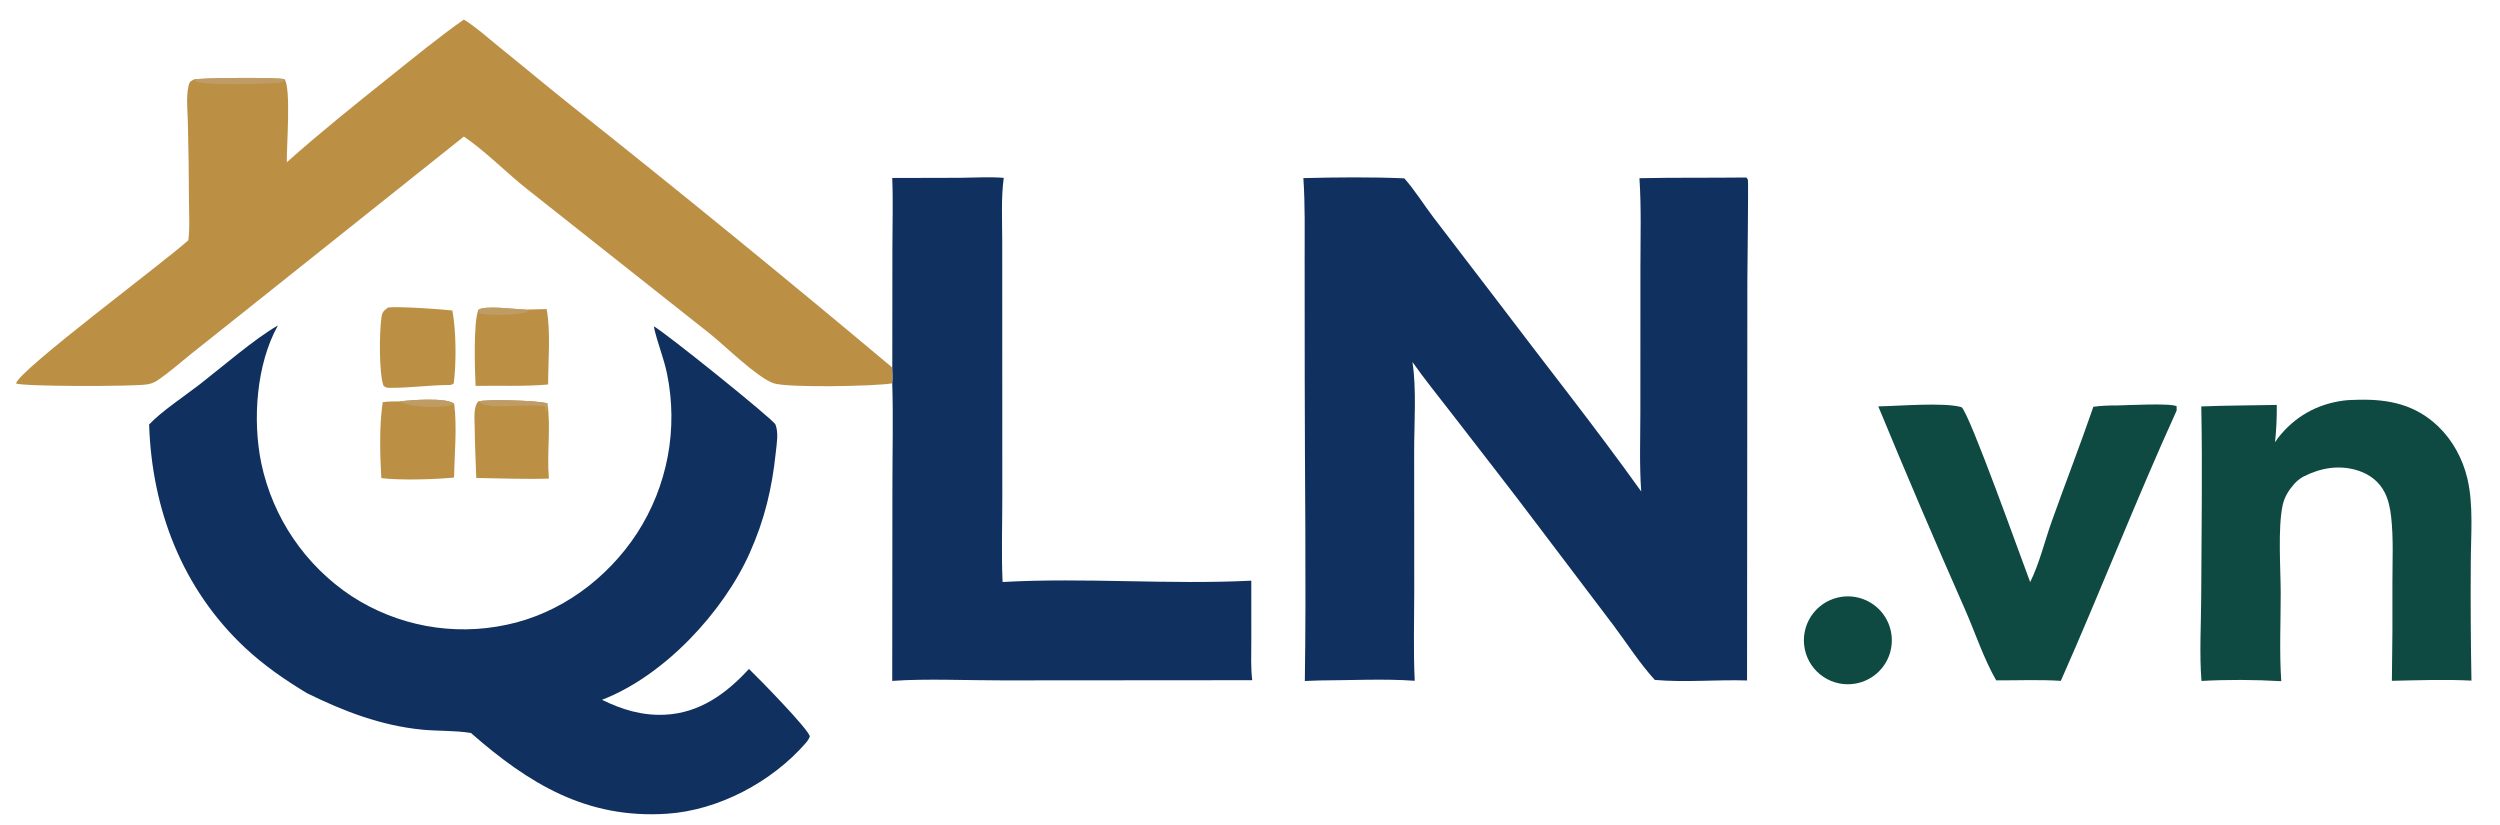 <svg version="1.1" xmlns="http://www.w3.org/2000/svg" style="display: block;" viewBox="0 0 2048 676" width="776" height="256" preserveAspectRatio="none">
<path transform="translate(0,0)" fill="rgb(16,48,95)" d="M 1429.2 145.497 L 1430.76 145.561 C 1431.07 146.089 1431.74 146.924 1431.89 147.483 C 1432.38 149.268 1431.44 223.111 1431.44 230.29 L 1431.18 557.746 C 1406.13 556.956 1380.58 559.478 1355.64 557.305 C 1343.34 543.886 1332.8 527.298 1321.85 512.671 L 1261.07 432.356 C 1237.63 401.127 1213.41 370.33 1189.59 339.369 C 1178.68 325.188 1167.37 311.34 1157.07 296.701 C 1160.53 318.678 1158.45 347.376 1158.48 370.103 L 1158.54 485.298 C 1158.5 509.482 1157.81 533.836 1158.94 557.993 C 1133.21 556.173 1106.57 557.649 1080.75 557.733 L 1068.92 558.172 C 1070.12 475.688 1068.85 392.993 1068.83 310.484 L 1068.76 212.139 C 1068.74 190.118 1069.21 167.96 1067.72 145.982 C 1095.1 145.302 1123.03 145.013 1150.4 146.166 C 1159.01 155.854 1166.44 167.878 1174.33 178.26 L 1226.19 246.057 C 1265.62 298.33 1306.43 349.548 1344.49 402.841 C 1342.95 381.352 1343.75 359.64 1343.79 338.115 L 1343.83 219.272 C 1343.83 194.963 1344.64 170.315 1343.03 146.065 C 1371.73 145.454 1400.49 145.834 1429.2 145.497 z"/>
<path transform="translate(0,0)" fill="rgb(16,48,95)" d="M 535.565 267.48 C 543.059 271.002 633.648 343.847 635.256 347.956 C 637.938 354.81 636.253 363.874 635.505 371.002 C 632.41 400.508 626.371 425.834 614.243 453.071 C 592.471 501.967 543.733 554.195 493.15 573.59 C 509.59 581.669 526.025 586.672 544.578 585.82 C 573.015 584.513 595.037 568.566 613.542 548.292 C 621.393 555.834 662.537 597.857 663.436 603.651 C 662.615 605.729 661.465 607.428 660.008 609.101 C 632.278 640.937 588.676 664.17 546.43 666.978 C 480.785 671.342 433.435 642.546 385.789 600.796 C 372.661 598.631 359.001 599.357 345.742 598.05 C 312.013 594.724 281.753 583.052 251.569 568.212 C 233.492 557.328 216.014 545.255 200.603 530.782 C 149.226 482.535 124.392 417.46 122.161 347.95 C 131.952 337.382 151.77 324.246 163.651 315.027 C 181.491 301.183 208.79 277.47 227.639 266.784 C 209.936 298.672 206.763 344.368 214.042 379.624 C 223.409 424.224 249.94 463.353 287.906 488.563 C 325.421 513.012 371.138 521.489 414.925 512.118 C 459.008 502.9 497.421 474.475 521.886 437.017 C 546.866 398.411 555.69 351.54 546.459 306.493 C 543.765 293.148 538.317 280.608 535.565 267.48 z"/>
<path transform="translate(0,0)" fill="rgb(187,144,69)" d="M 379.987 16.025 C 390.041 22.235 399.192 30.658 408.404 38.074 C 428.736 54.444 448.737 71.255 469.161 87.497 C 557.385 157.574 644.661 228.835 730.965 301.263 C 731.12 305.497 731.591 309.992 730.942 314.182 L 730.648 314.237 C 717.592 316.613 644.374 318.052 633.561 314.08 C 619.726 308.996 594.547 283.993 581.635 273.609 L 432.03 155.169 C 414.488 141.308 398.4 124.538 380.037 111.906 L 203.926 252.37 L 156.522 290.11 C 147.344 297.477 138.309 305.553 128.533 312.085 C 126.105 313.708 123.423 314.543 120.572 315.057 C 110.315 316.908 17.047 316.931 13.137 314.235 C 15.694 303.179 135.218 214.329 154.264 196.933 C 155.597 186.998 154.852 176.235 154.819 166.209 C 154.739 144.63 154.444 123.052 153.934 101.479 C 153.749 91.857 152.208 79.02 154.61 69.72 C 155.361 66.814 156.218 66.596 158.693 65.217 C 163.347 63.705 229.01 63.269 233.071 64.941 C 238.607 71.998 234.685 120.734 234.954 132.996 C 262.202 108.696 290.368 86.097 318.892 63.331 C 338.959 47.316 358.98 30.777 379.987 16.025 z"/>
<path transform="translate(0,0)" fill="rgb(191,156,102)" d="M 158.693 65.217 C 163.347 63.705 229.01 63.269 233.071 64.941 L 231.947 66.82 C 230.125 67.703 228.448 67.904 226.451 68.022 C 211.884 68.877 176.45 69.905 162.942 67.5 C 161.254 67.2 159.951 66.334 158.693 65.217 z"/>
<path transform="translate(0,0)" fill="rgb(16,48,95)" d="M 730.905 145.874 L 786.85 145.734 C 798.653 145.625 810.491 144.829 822.272 145.776 C 820.012 162.483 821.026 180.195 821.025 197.057 L 821.053 279.105 L 821.087 408.494 C 821.089 431.245 820.276 454.319 821.323 477.035 C 889.029 473.253 957.372 479.36 1025.06 475.939 L 1025.07 526.082 C 1025.08 536.416 1024.54 547.265 1025.83 557.527 L 821.524 557.683 C 792.847 557.743 758.71 556.077 730.912 558.102 L 731.056 399.61 C 731.065 371.188 731.785 342.575 730.942 314.182 C 731.591 309.992 731.12 305.497 730.965 301.263 L 731.045 203.081 C 731.046 184.09 731.715 164.838 730.905 145.874 z"/>
<path transform="translate(0,0)" fill="rgb(14,74,66)" d="M 1919.74 328.351 C 1923.75 327.825 1927.8 327.759 1931.84 327.661 C 1956.85 327.053 1978.72 331.614 1997.37 349.502 C 2009.24 360.885 2017.46 376.149 2021.25 392.107 C 2026.47 414.115 2024.08 439.462 2024.06 462.028 C 2023.85 493.974 2024.04 525.921 2024.62 557.863 C 2003.04 556.792 1981.05 557.552 1959.43 558.02 C 1959.87 531.028 1960.02 504.032 1959.87 477.037 C 1959.87 459.41 1960.79 441.252 1958.84 423.735 C 1958.07 416.9 1956.74 410.021 1953.64 403.829 C 1949.16 394.904 1941.32 388.794 1931.9 385.759 C 1916.27 380.723 1901.11 383.439 1886.76 390.743 C 1883.98 392.316 1881.48 394.337 1879.36 396.725 C 1874.89 401.809 1871.36 407.442 1869.94 414.12 C 1865.93 433.091 1868.31 465.728 1868.35 485.981 C 1868.4 509.917 1867.16 534.478 1868.82 558.336 C 1847.3 557.066 1824.96 556.938 1803.44 558.144 C 1801.67 535.436 1803.15 511.423 1803.23 488.606 C 1803.4 436.864 1804.33 384.85 1803.29 333.13 C 1823.93 332.3 1844.49 332.331 1865.13 331.903 C 1865.26 342.121 1864.78 352.338 1863.7 362.5 C 1864.43 361.322 1865.23 360.182 1866.08 359.086 C 1879.43 341.72 1898.03 331.19 1919.74 328.351 z"/>
<path transform="translate(0,0)" fill="rgb(14,74,66)" d="M 1733.83 332.343 C 1741.77 332.215 1778.19 330.223 1783.1 332.969 L 1783.1 336.502 C 1749.88 409.605 1720.76 484.624 1688.22 558.071 C 1670.77 556.907 1652.8 557.746 1635.29 557.667 C 1624.94 539.747 1617.97 518.149 1609.55 499.099 C 1585.27 444.049 1561.64 388.708 1538.69 333.091 C 1555.55 332.814 1592.62 329.589 1606.88 333.738 C 1613.47 338.642 1656.5 459.976 1663.12 477.117 C 1670.74 461.709 1675.05 443.414 1680.85 427.162 C 1692.01 395.851 1704.07 364.839 1714.89 333.406 C 1721.3 332.53 1727.39 332.3 1733.83 332.343 z"/>
<path transform="translate(0,0)" fill="rgb(14,74,66)" d="M 1505.81 489.706 C 1518.51 486.829 1531.77 491.03 1540.5 500.692 C 1549.22 510.354 1552.06 523.974 1547.91 536.316 C 1543.76 548.658 1533.27 557.8 1520.48 560.228 C 1501.18 563.892 1482.5 551.412 1478.5 532.177 C 1474.5 512.941 1486.65 494.047 1505.81 489.706 z"/>
<path transform="translate(0,0)" fill="rgb(187,144,69)" d="M 327.718 328.997 C 336.239 327.876 364.98 325.717 371.757 330.69 C 371.865 330.769 371.966 330.856 372.07 330.939 C 374.522 349.676 372.306 372.413 371.954 391.43 C 356.155 392.973 327.625 393.821 312.37 391.881 C 311.27 371.766 310.618 349.521 313.506 329.621 C 318.21 328.956 322.977 329.043 327.718 328.997 z"/>
<path transform="translate(0,0)" fill="rgb(191,156,102)" d="M 327.718 328.997 C 336.239 327.876 364.98 325.717 371.757 330.69 C 371.865 330.769 371.966 330.856 372.07 330.939 C 370.357 331.854 368.5 332.472 366.58 332.766 C 357.983 334.091 334.553 333.995 327.718 328.997 z"/>
<path transform="translate(0,0)" fill="rgb(187,144,69)" d="M 317.954 252.025 C 327.345 251.036 360.355 253.378 370.568 254.488 C 373.737 270.672 373.857 297.776 371.722 314.209 C 369.837 315.887 368.722 315.497 366.25 315.577 C 351.066 315.775 335.822 317.913 320.701 317.879 C 317.976 317.873 316.103 318.063 314.12 316.08 C 310.331 305.334 310.782 271.675 312.512 259.914 C 313.156 255.537 314.57 254.506 317.954 252.025 z"/>
<path transform="translate(0,0)" fill="rgb(187,144,69)" d="M 391.815 329.065 C 398.45 326.978 441.486 328.271 448.462 330.625 C 451.419 350.579 447.832 372.012 449.678 392.278 C 429.942 392.923 409.904 392.019 390.148 391.771 C 389.621 377.625 388.984 363.436 388.84 349.28 C 388.782 343.617 387.681 333.293 391.815 329.065 z"/>
<path transform="translate(0,0)" fill="rgb(191,156,102)" d="M 391.815 329.065 C 398.45 326.978 441.486 328.271 448.462 330.625 C 448.221 331.535 447.994 332.391 448.056 333.341 C 448.174 335.17 448.029 335.901 447.263 337.534 C 446.856 337.277 446.634 334.05 446.421 333.28 C 440.173 331.376 418.151 333.206 410.013 332.924 C 404.769 332.742 395.596 333.111 391.815 329.065 z"/>
<path transform="translate(0,0)" fill="rgb(187,144,69)" d="M 391.845 254.042 C 396.847 249.931 422.62 253.665 430.884 253.751 C 436.526 253.666 442.168 253.523 447.807 253.322 C 451.242 271.929 449.074 295.908 449 315.159 C 429.508 316.888 409.199 315.979 389.595 316.296 C 388.94 303.424 387.749 264.178 391.845 254.042 z"/>
<path transform="translate(0,0)" fill="rgb(191,156,102)" d="M 391.845 254.042 C 396.847 249.931 422.62 253.665 430.884 253.751 L 432.265 255.151 L 431.397 256.07 C 423.36 257.898 400.331 259.243 392.579 256.6 L 391.845 254.042 z"/>
</svg>